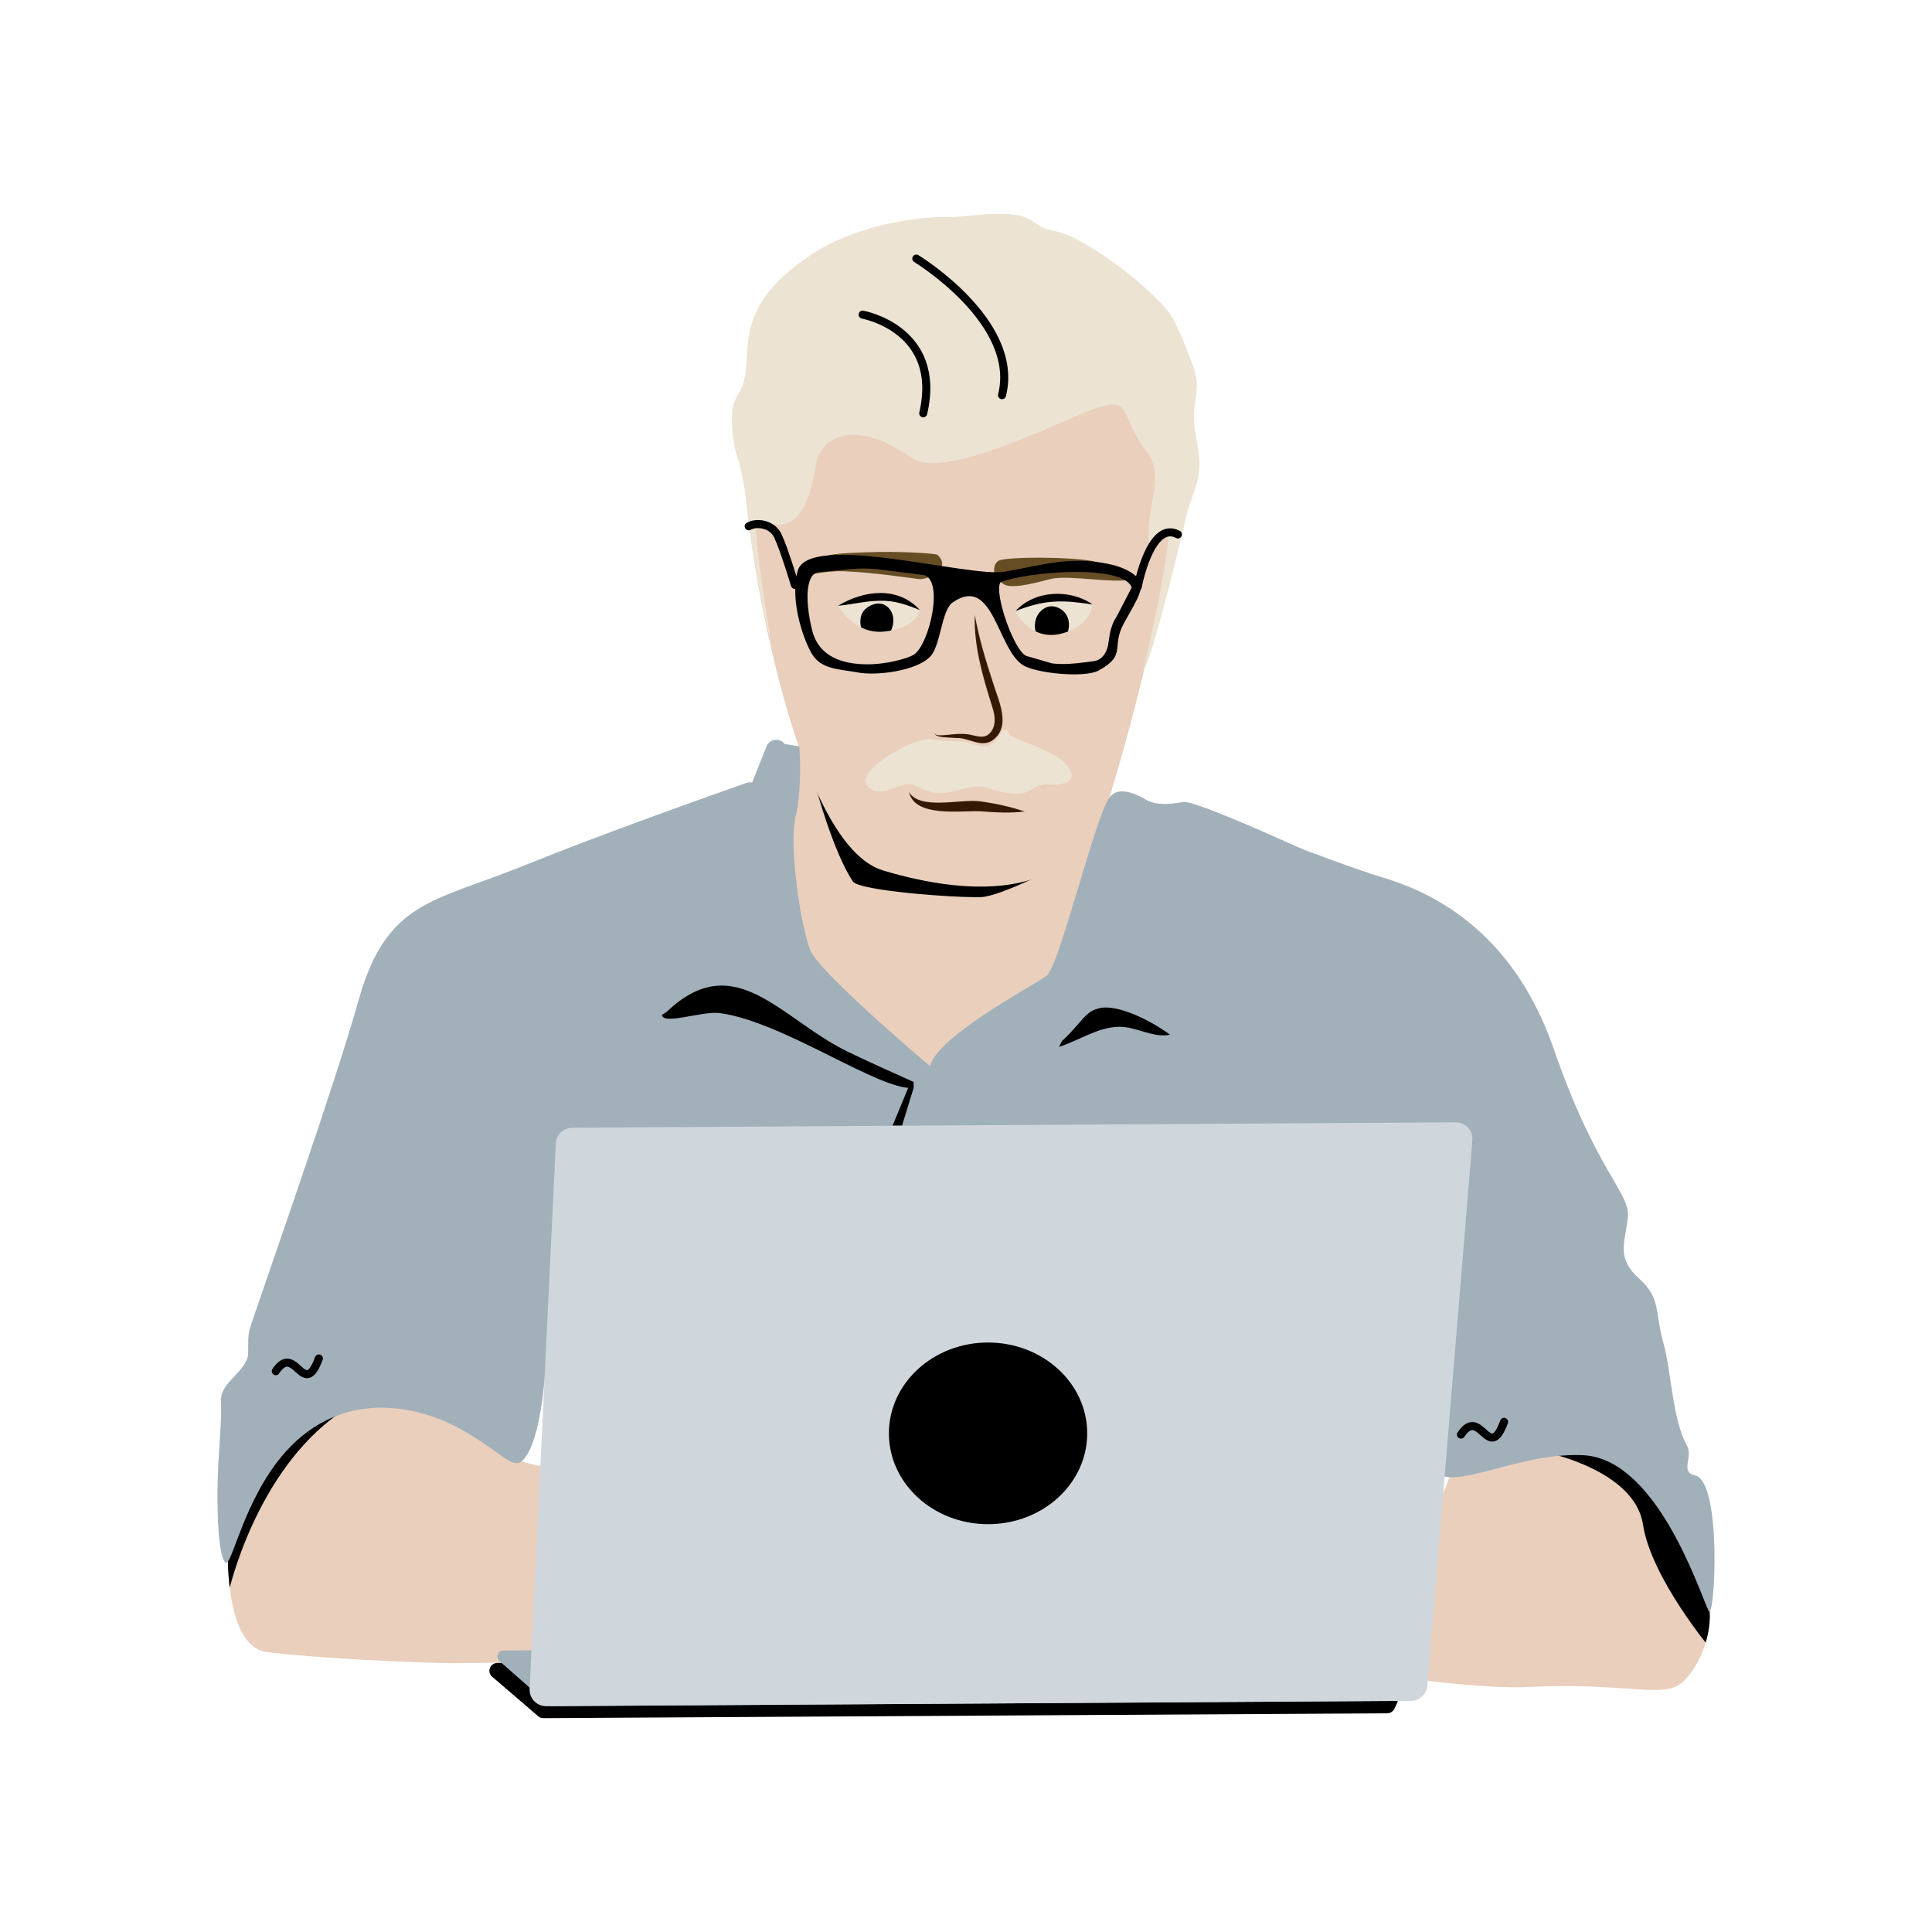 <svg id="Layer_1" xmlns="http://www.w3.org/2000/svg" xmlns:xlink="http://www.w3.org/1999/xlink" viewBox="0 0 600 600"><defs><style>.cls-1,.cls-2{fill:none;}.cls-3{fill:#ece3d3;}.cls-4{fill:#664d24;}.cls-5{clip-path:url(#clippath-1);}.cls-6{clip-path:url(#clippath-3);}.cls-7{clip-path:url(#clippath-4);}.cls-8{clip-path:url(#clippath-2);}.cls-9{fill:#a2b0ba;}.cls-10{fill:#cfd7dd;}.cls-11{fill:#ece3d3;}.cls-12{fill:#e9cfbc;}.cls-13{fill:#351904;}.cls-2{stroke:#000;stroke-linecap:round;stroke-miterlimit:10;stroke-width:2.5px;}.cls-14{clip-path:url(#clippath);}</style><clipPath id="clippath"><polygon class="cls-12" points="249.85 222.95 226.95 337.83 340.45 349.29 341.06 254.92 249.85 222.95"></polygon></clipPath><clipPath id="clippath-1"><path class="cls-1" d="M339.31,187.87s-.3,6.64-9.97,8.97c-9.39,2.26-13.96-6.93-13.96-6.93,0,0,10.38-8.73,23.93-2.03"></path></clipPath><clipPath id="clippath-2"><path class="cls-1" d="M285.65,189.45c-12.91-7.95-25.38-1.32-25.38-1.32,0,0,5.12,9.26,14.79,7.96,9.95-1.34,10.51-6.35,10.51-6.35l.08-.29Z"></path></clipPath><clipPath id="clippath-3"><path class="cls-12" d="M70.77,481.93s-.05,1.37.01,3.54c.21,7.86,1.8,26.19,11.98,27.57,12.99,1.76,47.51,3.54,59.59,3.47,12.08-.07,70.18-1.24,70.18-1.24l-6.84-57.76s-38.81,2.01-51.6-7.35c-12.79-9.36-22.88-20.5-22.88-20.5l-60.65,21.01.22,31.26Z"></path></clipPath><clipPath id="clippath-4"><path class="cls-12" d="M456.09,438.32s-6.14,24.62-9.39,27.74c-3.25,3.12-69.58,7.5-69.58,7.5l-1.54,37.68s72.22,14.06,99.2,12.66c26.97-1.4,39.8,2.93,45.97-.28,6.17-3.21,13.87-19.34,8.36-30.27-5.51-10.93-16.47-66.04-16.47-66.04l-56.55,11Z"></path></clipPath></defs><polygon class="cls-12" points="249.85 222.95 226.95 337.83 340.45 349.29 341.06 254.92 249.85 222.95"></polygon><g class="cls-14"><path d="M250.1,231.96s6.61,29.29,14.75,41.78c1.89,2.9,31.62,5.12,39.82,4.86,5.87-.19,24.05-9.47,26.51-10.98l-81.08-35.66Z"></path></g><path class="cls-12" d="M234.08,173.33s13.01,88.91,40.19,97.01c27.18,8.1,60.41,9.96,70.26-22.6,13.39-44.23,18.13-73.52,20.95-94.83,2.82-21.31,6.92-79.61-59.33-83.69-66.25-4.08-71.28,41.34-72.37,55.36-1.09,14.02-1.15,39.26.3,48.75Z"></path><path class="cls-4" d="M291.1,172.31c-.53-.48-12.61-1.18-21.52-.81-1.8.08-10.82.27-12.44,1.08s-8.47,4.44-8.27,6.31c1.63-.16,7.69-1.66,12.96-1.49,9.06.3,20.79,2.11,23.56,2.44,2.52.3,10.48-3.16,5.71-7.54Z"></path><path class="cls-4" d="M341.2,174.79c1.65.88,11.16,4.91,9.83,5.21-5.39,1.21-19.1-1.46-24.49-.25-2.88.65-11.82,3.43-14.68,1.75-4.53-2.66-3.22-6.67-1.69-7.39,3.08-1.45,27.65-1.12,31.04.69Z"></path><path class="cls-13" d="M302.74,191.05c1.3,7.13,3.34,13.94,5.59,20.78,1.62,5.49,5.94,13.71-.08,18.08-3.59,2.44-7.4-.87-11.17-.71-1.27-.12-4.22-.14-5.43-.47-.56-.14-1.37-.44-1.33-1.14.11.66.84.73,1.38.76,1.8.03,3.56-.3,5.38-.4,1.22-.06,2.47-.08,3.76.13,2.14.35,4.34,1.38,6.12.02,2.53-2.11,2.2-5.56,1.17-8.66-2.87-9.11-5.72-18.69-5.4-28.37h0Z"></path><path class="cls-3" d="M339.31,187.87s-.3,6.64-9.97,8.97c-9.39,2.26-13.96-6.93-13.96-6.93,0,0,10.38-8.73,23.93-2.03"></path><path d="M339.31,187.72c-4.12-.58-8.08-1.18-12.16-.86-4.09.26-7.88,1.41-11.76,2.89,5.93-6.46,16.84-6.96,23.93-2.03h0Z"></path><g class="cls-5"><path d="M330.9,190.54c.32.46.56.92.71,1.33.61,1.69.4,3.54-.25,5.24-1.32,3.47-6.89,4.68-8.95,1.07-1.65-2.9-1.46-7.28,2.01-9.31,2.34-1.37,5.24-.1,6.48,1.67Z"></path></g><path class="cls-3" d="M285.65,189.45s-.64,5.31-10.59,6.65c-9.67,1.3-14.79-7.96-14.79-7.96,0,0,12.46-6.63,25.38,1.32"></path><path d="M260.28,188.13c7.91-4.84,18.62-6.18,25.38,1.32-4.07-1.66-8.04-3.03-12.4-2.88-4.33.04-8.59,1.14-12.97,1.56h0Z"></path><g class="cls-8"><path d="M268.36,189.54c-1.69,1.88-1.51,5.63.28,7.76,1.25,1.48,4.41,2.1,6.02,1.13,1.39-.84,2.11-2.38,2.49-3.77.4-1.45.44-3-.25-4.51-.48-1.05-1.41-2.04-2.67-2.49-2.26-.81-4.75.63-5.87,1.88Z"></path></g><path class="cls-12" d="M70.77,481.93s-.05,1.37.01,3.54c.21,7.86,1.8,26.19,11.98,27.57,12.99,1.76,47.51,3.54,59.59,3.47,12.08-.07,70.18-1.24,70.18-1.24l-6.84-57.76s-38.81,2.01-51.6-7.35c-12.79-9.36-22.88-20.5-22.88-20.5l-60.65,21.01.22,31.26Z"></path><g class="cls-6"><path d="M105.67,438.69l-20.95,4.54-19.44,30.8,5.68,20.57s8.27-37.68,34.71-55.92Z"></path></g><path class="cls-12" d="M456.09,438.32s-6.14,24.62-9.39,27.74c-3.25,3.12-69.58,7.5-69.58,7.5l-1.54,37.68s72.22,14.06,99.2,12.66c26.97-1.4,39.8,2.93,45.97-.28,6.17-3.21,13.87-19.34,8.36-30.27-5.51-10.93-16.47-66.04-16.47-66.04l-56.55,11Z"></path><g class="cls-7"><path d="M480.7,451.21s27.01,5.55,29.54,22.22c2.52,16.66,21.21,38.88,21.21,38.88l4.04-19.69-26.51-48.47-28.27,7.07Z"></path></g><path class="cls-9" d="M150.46,273.54s21.1,125.5,21.19,140.24c.09,14.74.58,94.95.58,94.95l243.01,2.27s9.3-119.01,7.4-140.64c-1.9-21.63-.39-98.49-.39-98.49,0,0-50.19-23.58-54.76-22.81-2.15.36-7.85,1.49-11.58-.69-4.21-2.46-9.06-4.18-11.54-.41-4.67,7.11-15.35,52.21-19.46,55.19-4.11,2.97-33.56,18.49-36.13,27.94,0,0-34.06-28.82-37.05-35.82-2.99-6.99-6.85-32.87-4.66-41.73,2.19-8.86,1.17-21.76,1.17-21.76l-4.54-.71c-1.52-2.05-4.7-1.64-5.65.73-2.66,6.62-6.78,16.99-6.61,17.33.25.5-80.96,24.41-80.96,24.41Z"></path><path class="cls-9" d="M236.1,244.84c-.83-1.55-2.67-2.26-4.34-1.68-10.1,3.55-45.08,15.94-68.86,25.58-28.05,11.38-42.79,10.88-51.45,41.6-7.28,25.85-25.59,77.84-33.57,101.29-1.5,4.42-.3,8.43-1.13,10.4-2.23,5.29-8.37,7.61-8.14,13.27.38,9.34-1.44,18.32-1,34.56.19,7.08.83,13.67,2.34,15.37,1.92,2.16,5.59-19.7,18.77-34.38,17.57-19.57,40.61-14.4,53.63-7.41,13.02,7,16.77,13.27,19.92,10.15,8.41-8.33,7.93-48.14,8.55-61.02.62-12.88,21.79-24.93,40.65-26.82,18.49-1.85,48.72-75.93,24.63-120.92Z"></path><path class="cls-9" d="M371.19,250.95s44.34,17.42,57.93,21.47c13.59,4.05,40.2,15.09,53.41,53.34,13.21,38.26,23.85,44.68,23.02,52.35-.83,7.67-3.75,12.41,3.37,18.85,7.12,6.44,4.78,10,7.79,20.6,2.17,7.63,2.77,23.79,7.19,31.37,2,3.42-2.27,8.27,2.5,9.27,8.58,1.8,6.14,46.43,4.16,41.94-3.58-8.09-16.58-47.18-38.99-48.22-22.42-1.04-45.76,14.79-47.03,1.56-1.44-15.02-12.33-62.54-23.6-74.27-11.28-11.73-28.23,13.74-49.18-36.27-20.95-50-13.37-100.32-3.89-92.72l3.32.71Z"></path><path d="M207.07,314.21c21.22-20.18,35.43,2.36,56.22,12.41,6.7,3.24,13.62,6.32,20.44,9.39,0,0,0,1.82.01,1.83-10.15,1.21-40.5-20.64-60.26-23.22-5.38-.7-17.42,3.79-17.92.6l1.51-1.01Z"></path><path d="M328.88,325.13c6.15-1.96,11.92-6.1,18.56-6.25,5.4-.12,10.63,3.58,15.94,2.46-7.29-5.3-16.5-9.21-21.49-8.33-4.99.88-5.64,4.36-12.12,10.32l-.88,1.8Z"></path><polygon points="277.19 349.59 282.52 336.71 283.74 337.84 280.13 349.59 277.19 349.59"></polygon><path class="cls-2" d="M453.71,445.53c6.07-9.07,8.6,9.05,13.39-3.96"></path><path class="cls-2" d="M85.64,425.84c6.07-9.07,8.6,9.05,13.39-3.96"></path><path d="M433.98,528.68l-.84,1.8c-.37.96-1.31,1.59-2.35,1.6l-262.04,1.51c-.78,0-1.52-.34-2-.94l-14.22-12.2c-.66-.81-.73-1.93-.19-2.82h0c.46-.74,1.27-1.19,2.15-1.2l277.04-1.7c1.4,0,2.54,1.09,2.55,2.46l.06,10.59c0,.31-.05.61-.16.89Z"></path><path class="cls-9" d="M171.04,529.86l-15.91-13.97c-1.3-1.14-.5-3.29,1.23-3.31l278.13-1.7,3.73,17.31-267.18,1.67Z"></path><path class="cls-10" d="M172.62,355.09l-8.14,169.43c-.14,2.92,2.2,5.37,5.13,5.35l268.61-1.65c2.64-.02,4.84-2.05,5.06-4.68l13.98-169.47c.25-2.99-2.12-5.54-5.12-5.52l-274.45,1.68c-2.71.02-4.94,2.15-5.07,4.86Z"></path><ellipse cx="306.85" cy="445.14" rx="30.79" ry="28.21"></ellipse><path class="cls-11" d="M371.59,150.32c-.95,3.32-2.38,6.59-3.15,9.92-1.91,8.27-10.65,44.44-13.36,48.04,0,0,8.7-37.59,7.58-42.63-1.32-5.91-5.37,8.85-5.88,2.89-.99-11.46,5.22-20.37-.63-28.16-8.52-11.35-4.41-17.96-16.89-13.19-12.48,4.77-46.12,21.83-55.98,15.06-19.31-13.25-28.69-5.68-29.93,2.28-4.48,28.63-17.22,14.24-18.37,18.16-1.14,3.9,4.65,37.49,4.66,37.71-1.78-5.84-6.29-29.97-7.13-37.58-.82-7.48-1.32-13.89-3.52-20.86-1.45-4.59-1.92-9.5-1.57-14.32.28-3.9,2.6-5.51,3.56-9.01,2.8-10.26-3.76-23.08,21.05-39.61,15.9-10.6,38.11-11.93,42.45-11.6,4.1.31,19.31-2.84,25.18.66,3.54,2.11,3.45,2.84,8.05,3.69,9.26,1.72,30.62,18.15,36.03,26.3,2.15,3.24,5.95,13.14,7.22,16.99,1.54,4.66.17,8.53-.14,13.12-.38,5.68,1.88,11.08,1.71,16.71-.06,1.83-.43,3.64-.94,5.43Z"></path><path d="M352.73,178.87c-1.55-1.34-4.25-2.91-8.83-3.81-12.15-2.4-20.65.57-31.89,2.49-11.05,1.89-61.03-12.57-64.32-.16-2.41,9.1,1.75,21.03,4.4,25.58,2.91,4.99,8.47,4.79,14.58,5.91,5.31.98,17.8-.38,22.23-4.98,3.25-3.38,3.47-14.37,6.94-16.79,12.65-8.83,13.83,14.44,21.89,19.48,4.04,2.52,19.12,4.02,23.45,1.65,8.9-4.88,3.76-7.16,7.83-14.62,4.24-7.77,7.3-11.65,3.71-14.74ZM283.96,203.2c-1.75,1.26-8.85,3.21-15.02,3.11-7.12-.11-14.52-2.21-16.66-10.35-1.07-4.07-2.06-10.32-1.14-14.39.47-2.05,1.22-3.7,3.31-3.9l9.5-.91c2.59-.25,5.2-.27,7.79-.06l15.29,1.9c6.1,1.89,1.62,21.21-3.08,24.61ZM346.72,191.59c-1.07,1.59-1.72,3.48-2.08,5.36l-.5,3.34c-.49,2.56-2,4.75-4.59,5.07l-2.49.31c-3.64.45-6.63.77-10.28.36l-7.95-2.3c-3.75-1.15-10.24-19.56-8.14-22.88,7.61-3.24,38.12-5.87,40.77,1.61l-4.73,9.12Z"></path><path class="cls-11" d="M304.29,244.24c-8.3.22-10.6,4.8-20.45-.38-3.74-1.97-10.88,5.49-14.77-.25-2.56-5.04,14.51-14.37,19.77-14.11l3.22.47c.06.12,7.67.34,7.73.46,4.92,1.15,7.32,3.23,10.96-2.5,1.82-2.87,2.56-.06,2.92.42.63.87,13.22,4.74,16.87,8.45,5.51,5.59.04,7.37-5.18,6.82-3.53-.38-5.7,2.96-9.21,2.9-6.21-.09-9.64-2.33-11.87-2.27Z"></path><path class="cls-2" d="M353.31,182.33s3.91-20.91,12.5-16.36"></path><path class="cls-2" d="M246.87,181.65s-3.38-11.2-5.27-15.18c-1.89-3.98-6.82-4.35-9.09-3.03"></path><path class="cls-2" d="M267.9,97.72s24.87,4.42,18.82,30.63"></path><path class="cls-2" d="M284.57,80.3s32.35,19.68,26.62,42.42"></path><path class="cls-13" d="M318.25,252.01c-4.75.62-9.5.25-14.18-.07-5.91-.21-20.03,1.95-21.76-5.95,3.28,5.68,16.11,2.08,22,2.87,4.79.62,9.32,1.65,13.93,3.15h0Z"></path></svg>